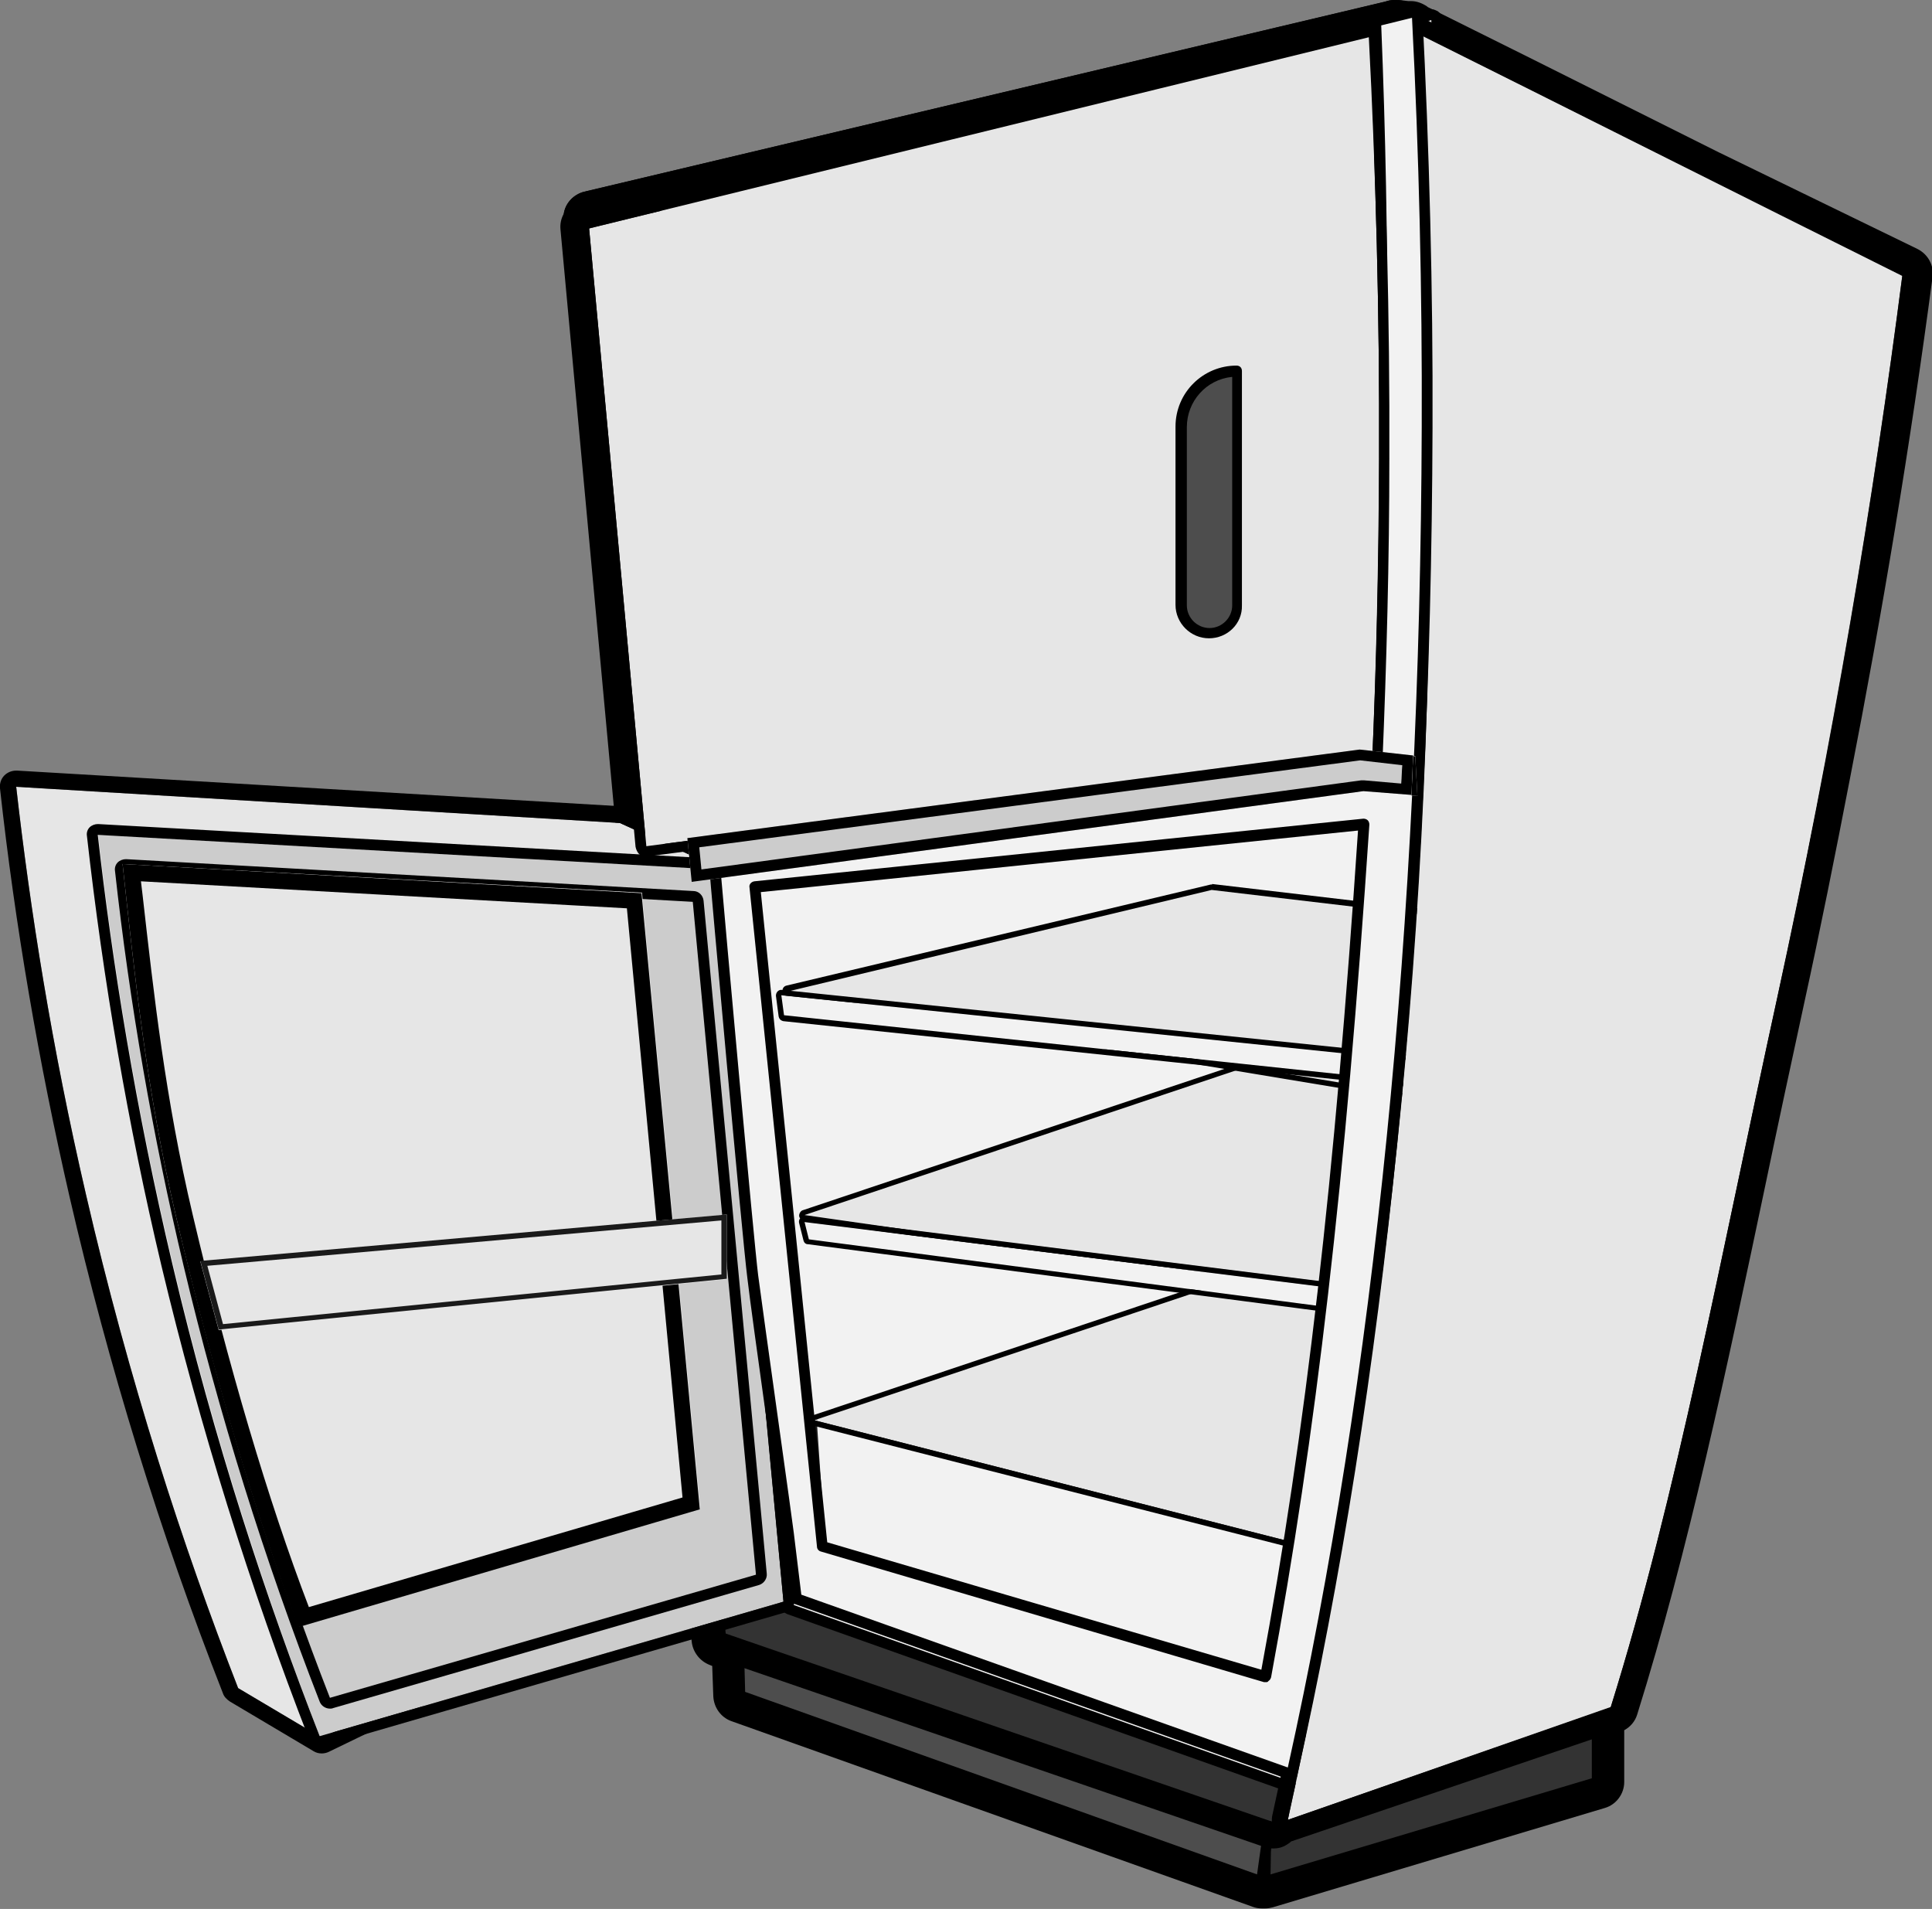 <?xml version="1.0" encoding="utf-8"?>
<!-- Generator: Adobe Illustrator 27.0.0, SVG Export Plug-In . SVG Version: 6.00 Build 0)  -->
<svg version="1.1" id="Layer_1" xmlns="http://www.w3.org/2000/svg" xmlns:xlink="http://www.w3.org/1999/xlink" x="0px" y="0px"
	 viewBox="0 0 357.8 353.5" style="enable-background:new 0 0 357.8 353.5;" xml:space="preserve">
<rect x="0" y="0" width="357.8" height="353.5" fill="#808080" stroke="none"/>
<style type="text/css">
	.st0{fill:#333333;}
	.st1{fill:#4D4D4D;}
	.st2{fill:#F2F2F2;}
	.st3{fill:#E6E6E6;}
	.st4{fill:#CCCCCC;}
	.st5{fill:#1A1A1A;}
	.st6{fill:#ACDEE0;}
	.st7{fill:#C0E5E7;}
	.st8{fill:#D6C2AD;}
	.st9{fill:#E5D3BD;}
	.st10{fill:#497775;}
	.st11{fill:#FADB86;}
	.st12{fill:#637E77;}
	.st13{fill:#D4EDED;}
	.st14{fill:#C7B29E;}
	.st15{fill:#577483;}
	.st16{fill:#8EA3AE;}
	.st17{fill:#A397A0;}
	.st18{fill:#B5ACB3;}
	.st19{fill:#67434E;}
	.st20{fill:#724147;}
	.st21{fill:#512F39;}
	.st22{fill:#794756;}
	.st23{fill:#957075;}
	.st24{fill:#3B0D13;}
	.st25{fill:#4F1119;}
	.st26{fill:#140406;}
	.st27{fill:#28090D;}
	.st28{fill:#375958;}
	.st29{fill:#92ADAC;}
	.st30{fill:#7B1D1C;}
	.st31{fill:#A71E22;}
	.st32{fill:#FCBC22;}
	.st33{fill:#EE9621;}
	.st34{fill:#F7996A;}
	.st35{fill:#86AF61;}
	.st36{fill:#8EB936;}
	.st37{fill:#931E61;}
	.st38{fill:#78244B;}
	.st39{fill:#858333;}
	.st40{fill:#686E2B;}
	.st41{fill:#FEDFC0;}
	.st42{fill:#FBB885;}
	.st43{fill:#FCBF8D;}
	.st44{fill:#F4806D;}
	.st45{fill:#B3B3B3;}
	.st46{fill:#29ABE2;}
	.st47{fill:#0071BC;}
	.st48{fill:#7E6B71;}
	.st49{fill:#F37453;}
	.st50{fill:#24420E;}
	.st51{fill:#406325;}
	.st52{fill:#49855E;}
	.st53{fill:#789971;}
	.st54{fill:#FFFDEB;}
	.st55{fill:#9E005D;}
	.st56{fill:#F68D3D;}
	.st57{fill:#D97F39;}
	.st58{fill:#F1A463;}
	.st59{fill:#C1272D;}
	.st60{fill:#ED1C24;}
	.st61{fill:#736357;}
	.st62{fill:#534741;}
	.st63{fill:#4EC3C7;}
	.st64{fill:#F09B36;}
	.st65{fill:#ED7C31;}
	.st66{fill:#7CA588;}
	.st67{fill:#597D68;}
	.st68{fill:#C2D952;}
	.st69{fill:#A1CD43;}
</style>
<g>
	<g>
		<path class="st0" d="M352.8,50.8c-12.3-6-24.6-11.9-36.9-17.9c-18.3-9.1-36.5-18.3-54.8-27.4c0,0,0-0.1,0-0.1l-0.2,0
			c0,0-0.1,0-0.1,0c0,0,0,0,0,0.1l-1.1,0.3c-0.4-0.2-0.8-0.4-1.2-0.6c0,0,0-0.1,0-0.1l-0.2,0c0,0-0.1,0-0.1,0c0,0,0,0,0,0.1
			l-149,35.4l0.1,1.5l-0.7,0.2l10.6,114.1l-0.3,0l1,8.1l0.1,0L133,303.7l3.7,1.3l0.2,9.1l96.6,34.4l0.7-4.7l-0.1,4.7l61.5-18.4V317
			l2.6-0.9c12.3-39.3,20.3-83.1,30.8-131.2c3.1-14.1,5.9-27.9,8.5-41.5C343.9,110.9,348.9,79.9,352.8,50.8z"/>
		<path d="M258.6,5c0,0,0,0.1,0,0.1c0.4,0.2,0.8,0.4,1.2,0.6l1.1-0.3c0,0,0,0,0-0.1c0,0,0.1,0,0.1,0l0.2,0c0,0,0,0.1,0,0.1
			c18.3,9.1,36.5,18.3,54.8,27.4c12.3,6,24.6,11.9,36.9,17.9c-3.9,29.1-8.8,60.1-15.2,92.6c-2.6,13.6-5.4,27.4-8.5,41.5
			c-10.5,48-18.5,91.8-30.8,131.2l-2.6,0.9v13.1l-61.5,18.4l0.1-4.7l-0.7,4.7L137,314l-0.2-9.1l-3.7-1.3l-12.9-139.3l-0.1,0l-1-8.1
			l0.3,0L108.8,42.1l0.7-0.2l-0.1-1.5l149-35.4c0,0,0,0,0-0.1c0,0,0.1,0,0.1,0L258.6,5 M258.6,0c-0.1,0-0.2,0-0.3,0
			c-0.6,0-1.2,0.1-1.8,0.3L108.2,35.5c-2,0.5-3.5,2.1-3.8,4.1c-0.5,0.9-0.7,1.9-0.6,2.9l10.4,112.5c-0.1,0.6-0.2,1.1-0.1,1.7l1,8.1
			c0,0.2,0.1,0.4,0.1,0.6l12.9,138.6c0.2,1.9,1.5,3.6,3.3,4.3l0.5,0.2l0.2,5.6c0.1,2.1,1.4,3.9,3.3,4.6l96.6,34.4
			c0.5,0.2,1.1,0.3,1.7,0.3c0.1,0,0.2,0,0.3,0c0.1,0,0.2,0,0.3,0c0.5,0,1-0.1,1.4-0.2l61.5-18.4c2.1-0.6,3.6-2.6,3.6-4.8v-9.6
			c1.1-0.6,2-1.6,2.4-2.9c9.5-30.4,16.5-63.6,23.9-98.8c2.2-10.6,4.6-21.7,7-32.8c3-13.7,5.8-27.7,8.5-41.7
			c6-30.7,11.2-61.9,15.3-92.9c0.3-2.1-0.8-4.2-2.8-5.2l-36.8-17.9l-34.2-17.1l-19.7-9.8c0,0-0.1-0.1-0.1-0.1c-0.9-0.6-1.9-1-3-1
			c-0.2,0-0.4,0-0.5,0C259.9,0.1,259.3,0,258.6,0L258.6,0z"/>
	</g>
	<g>
		<polygon class="st0" points="295.7,294.5 234.8,314.6 234.2,348.5 295.7,330.1 		"/>
		<path d="M234.2,349.5c-0.2,0-0.4-0.1-0.6-0.2c-0.3-0.2-0.4-0.5-0.4-0.8l0.6-33.9c0-0.4,0.3-0.8,0.7-0.9l60.9-20.1
			c0.3-0.1,0.6,0,0.9,0.1c0.3,0.2,0.4,0.5,0.4,0.8v35.6c0,0.4-0.3,0.8-0.7,1l-61.5,18.4C234.4,349.5,234.3,349.5,234.2,349.5z
			 M235.8,315.3l-0.5,31.8l59.5-17.8v-33.5L235.8,315.3z"/>
	</g>
	<g>
		<polygon class="st1" points="235.2,337.2 233.6,348.5 137,314 136.4,292.8 		"/>
		<path d="M233.6,349.5c-0.1,0-0.2,0-0.3-0.1L136.6,315c-0.4-0.1-0.7-0.5-0.7-0.9l-0.6-21.2c0-0.3,0.2-0.7,0.4-0.9
			c0.3-0.2,0.7-0.2,1-0.1l98.8,44.4c0.4,0.2,0.6,0.6,0.6,1l-1.6,11.3c0,0.3-0.2,0.6-0.5,0.7C234,349.4,233.8,349.5,233.6,349.5z
			 M138,313.3l94.8,33.8l1.3-9.3l-96.6-43.4L138,313.3z"/>
	</g>
	<g>
		<path class="st0" d="M258.6,5.1c0,0,0-0.1,0-0.1l-0.2,0c0,0-0.1,0-0.1,0c0,0,0,0,0,0.1l-149,35.4l25.1,262.1l100.8,34.7
			c0,0,0,0,0,0l0.1,0l0.6,0.2c0-0.1,0.1-0.3,0.1-0.4l61.1-20.7c12.7-39.4,21-83.3,31.8-131.4C339.6,137,347.3,92,352.8,50.8
			C321.4,35.6,290,20.3,258.6,5.1z"/>
		<path d="M258.6,5c0,0,0,0.1,0,0.1c31.4,15.2,62.8,30.4,94.2,45.7c-5.5,41.2-13.2,86.2-23.9,134.1c-10.8,48.1-19.1,92-31.8,131.4
			l-61.1,20.7c0,0.1-0.1,0.3-0.1,0.4l-0.6-0.2l-0.1,0c0,0,0,0,0,0l-100.8-34.7L109.3,40.4l149-35.4c0,0,0,0,0-0.1c0,0,0.1,0,0.1,0
			L258.6,5 M258.6,0c-0.1,0-0.3,0-0.4,0c-0.6,0-1.1,0.1-1.6,0.3L108.2,35.5c-2.4,0.6-4.1,2.9-3.8,5.3l25.1,262.1
			c0.2,2,1.5,3.6,3.4,4.3l100.3,34.5c0.3,0.1,0.6,0.2,0.9,0.3l0.1,0c0.5,0.2,1.1,0.3,1.6,0.3c0.9,0,1.7-0.2,2.5-0.7
			c0.3-0.2,0.5-0.3,0.8-0.6l59.5-20.2c1.5-0.5,2.7-1.7,3.2-3.2c9.8-30.5,17.1-63.7,24.7-98.9c2.3-10.7,4.7-21.7,7.2-32.9
			c10-44.2,18-89.5,24-134.5c0.3-2.1-0.8-4.2-2.8-5.2L261.6,1c0,0,0,0-0.1-0.1C260.7,0.3,259.6,0,258.6,0L258.6,0z"/>
	</g>
	<g>
		<path class="st2" d="M243.3,331.5l-96.9-34.4l-24-258.4L265.1,3.7c1.3,24.7,2,50.4,1.9,77C266.7,174.3,256.9,258.6,243.3,331.5z"
			/>
		<path d="M265.1,3.7c1.3,24.7,2,50.4,1.9,77c-0.3,93.5-10.1,177.8-23.7,250.7l-96.9-34.4l-24-258.4L265.1,3.7 M265.1,1.7
			c-0.2,0-0.3,0-0.5,0.1L122,36.7c-1,0.2-1.6,1.1-1.5,2.1l24,258.4c0.1,0.8,0.6,1.4,1.3,1.7l96.9,34.4c0.2,0.1,0.4,0.1,0.7,0.1
			c0.3,0,0.7-0.1,1-0.3c0.5-0.3,0.9-0.8,1-1.4C260.8,249,268.7,164.5,269,80.8c0.1-25.6-0.6-51.6-1.9-77.2c0-0.6-0.3-1.1-0.8-1.5
			C265.9,1.9,265.5,1.7,265.1,1.7L265.1,1.7z"/>
	</g>
	<g>
		<path class="st3" d="M44.1,312.6l15.5,9.2l70.4-34.1l2.8-127.1l-18-8.2L3,145.7c2.6,22.9,6.6,48.2,12.9,75.4
			C23.9,255.8,33.9,286.4,44.1,312.6z"/>
		<path d="M3,145.7l111.8,6.7l18,8.2L130,287.7l-70.4,34.1l-15.5-9.2c-10.2-26.2-20.2-56.8-28.2-91.5C9.6,193.9,5.6,168.6,3,145.7
			 M3,142.7c-0.8,0-1.6,0.3-2.2,0.9c-0.6,0.6-0.9,1.5-0.8,2.4c2.8,25.4,7.2,50.9,12.9,75.7c7.2,31.2,16.7,62.1,28.4,91.9
			c0.2,0.6,0.7,1.1,1.3,1.5l15.5,9.2c0.5,0.3,1,0.4,1.5,0.4c0.4,0,0.9-0.1,1.3-0.3l70.4-34.1c1-0.5,1.7-1.5,1.7-2.6l2.8-127.1
			c0-1.2-0.7-2.3-1.8-2.8l-18-8.2c-0.3-0.2-0.7-0.2-1.1-0.3L3.2,142.7C3.1,142.7,3.1,142.7,3,142.7L3,142.7z"/>
	</g>
	<g>
		<path class="st4" d="M59.2,321.5l85.9-24.9L132.4,161l-114.2-6.4c2.7,23.9,7,50.6,13.8,79.3C39.8,267,49.5,296.3,59.2,321.5z"/>
		<path d="M18.1,154.6l114.2,6.4l12.8,135.6l-85.9,24.9c-9.8-25.1-19.5-54.4-27.3-87.5C25.1,205.2,20.8,178.5,18.1,154.6
			 M18.1,152.6c-0.5,0-1.1,0.2-1.5,0.6c-0.4,0.4-0.6,1-0.5,1.6c3,26.7,7.6,53.5,13.8,79.6c7.1,29.7,16.3,59.3,27.4,87.8
			c0.3,0.8,1.1,1.3,1.9,1.3c0.2,0,0.4,0,0.6-0.1l85.9-24.9c0.9-0.3,1.5-1.2,1.4-2.1l-12.8-135.6c-0.1-1-0.9-1.8-1.9-1.8l-114.2-6.4
			C18.2,152.6,18.2,152.6,18.1,152.6L18.1,152.6z"/>
	</g>
	<g>
		<path class="st4" d="M61.1,314.5l78.9-22.8L128.3,167l-105-5.9c2.5,22,6.4,46.5,12.7,72.9C43.2,264.5,52.1,291.4,61.1,314.5z"/>
		<path d="M23.3,161.1l105,5.9L140,291.6l-78.9,22.8c-9-23.1-17.9-50-25.1-80.4C29.7,207.6,25.8,183.1,23.3,161.1 M23.3,159.1
			c-0.5,0-1.1,0.2-1.5,0.6c-0.4,0.4-0.6,1-0.5,1.6c2.7,24.5,7,49.1,12.7,73.1c6.5,27.3,15,54.5,25.2,80.7c0.3,0.8,1.1,1.3,1.9,1.3
			c0.2,0,0.4,0,0.6-0.1l78.9-22.8c0.9-0.3,1.5-1.2,1.4-2.1l-11.7-124.6c-0.1-1-0.9-1.8-1.9-1.8l-105-5.9
			C23.4,159.1,23.3,159.1,23.3,159.1L23.3,159.1z"/>
	</g>
	<g>
		<path class="st3" d="M55.4,301.2l74.3-21.8l-10.8-114.1L22.7,160c2.2,20.1,4.3,41.5,10,65.7C39.4,253.5,47.1,280.1,55.4,301.2z"/>
		<path d="M26.1,163.2l90,5l10.3,109.1l-69.2,20.3C49.7,278,42.3,253,35.7,225c-5.1-21.6-7.2-40.8-9.3-59.3
			C26.3,164.8,26.2,164,26.1,163.2 M22.7,160c2.2,20.1,4.3,41.5,10,65.7c6.6,27.9,14.4,54.4,22.6,75.6l74.3-21.8l-10.8-114.1
			L22.7,160L22.7,160z"/>
	</g>
	<g>
		<polygon class="st3" points="40.5,246.3 134.6,236.9 134.6,224.9 37.1,233.6 		"/>
		<path class="st5" d="M133.6,226v10l-92.3,9.2l-2.9-10.8L133.6,226 M134.6,224.9l-97.5,8.6l3.4,12.7l94.1-9.4V224.9L134.6,224.9z"
			/>
	</g>
	<g>
		<polygon class="st2" points="150.8,263 251.2,288.6 247.1,323.6 152.6,288.8 		"/>
		<path class="st5" d="M247.1,324.1c-0.1,0-0.1,0-0.2,0l-94.6-34.7c-0.2-0.1-0.3-0.2-0.3-0.4l-1.7-25.8c0-0.2,0.1-0.3,0.2-0.4
			c0.1-0.1,0.3-0.1,0.4-0.1l100.3,25.6c0.2,0.1,0.4,0.3,0.4,0.5l-4,35c0,0.2-0.1,0.3-0.2,0.4C247.3,324.1,247.2,324.1,247.1,324.1z
			 M153,288.5l93.7,34.4l3.9-34l-99.3-25.3L153,288.5z"/>
	</g>
	<g>
		<polygon class="st3" points="150.8,263 239.4,233.3 306.3,247 251.2,288.6 		"/>
		<path d="M239.4,233.3l67,13.8l-55.2,41.5L150.8,263L239.4,233.3 M239.4,232.3c-0.1,0-0.2,0-0.3,0.1l-88.6,29.7
			c-0.4,0.1-0.7,0.5-0.7,1c0,0.4,0.3,0.8,0.8,0.9l100.3,25.6c0.1,0,0.2,0,0.2,0c0.2,0,0.4-0.1,0.6-0.2l55.2-41.5
			c0.3-0.2,0.5-0.6,0.4-1s-0.4-0.7-0.8-0.8l-67-13.8C239.5,232.3,239.5,232.3,239.4,232.3L239.4,232.3z"/>
	</g>
	<g>
		<polygon class="st3" points="149,225 237.6,195.3 304.5,209 268.9,242.1 		"/>
		<path d="M237.6,195.3l67,13.8l-35.6,33.1L149,225L237.6,195.3 M237.6,194.3c-0.1,0-0.2,0-0.3,0.1l-88.6,29.7
			c-0.4,0.1-0.7,0.6-0.7,1c0,0.5,0.4,0.8,0.9,0.9l120,17.1c0,0,0.1,0,0.1,0c0.3,0,0.5-0.1,0.7-0.3l35.6-33.1c0.3-0.3,0.4-0.6,0.3-1
			c-0.1-0.4-0.4-0.6-0.8-0.7l-67-13.8C237.7,194.3,237.6,194.3,237.6,194.3L237.6,194.3z"/>
	</g>
	<g>
		<polygon class="st3" points="145.9,183.5 224.4,164.8 325.3,176.7 282.2,206.1 		"/>
		<path d="M224.4,164.8l100.9,11.9l-43.1,29.4l-136.3-22.5L224.4,164.8 M224.4,163.8c-0.1,0-0.2,0-0.2,0l-78.5,18.7
			c-0.5,0.1-0.8,0.5-0.8,1c0,0.5,0.4,0.9,0.8,1L282,207.1c0.1,0,0.1,0,0.2,0c0.2,0,0.4-0.1,0.6-0.2l43.1-29.4
			c0.3-0.2,0.5-0.7,0.4-1.1c-0.1-0.4-0.4-0.7-0.9-0.8l-100.9-11.9C224.5,163.8,224.4,163.8,224.4,163.8L224.4,163.8z"/>
	</g>
	<g>
		<polygon class="st2" points="149,226.3 149.8,229.5 258.5,243.7 258.6,240 		"/>
		<path d="M149,226.3L258.6,240l-0.1,3.7l-108.7-14.2L149,226.3 M149,225.3c-0.3,0-0.6,0.1-0.8,0.3c-0.2,0.2-0.3,0.6-0.2,0.9
			l0.8,3.2c0.1,0.4,0.4,0.7,0.8,0.7l108.7,14.2c0,0,0.1,0,0.1,0c0.2,0,0.5-0.1,0.6-0.2c0.2-0.2,0.3-0.4,0.4-0.7l0.1-3.7
			c0-0.5-0.4-1-0.9-1l-109.6-13.7C149.1,225.3,149,225.3,149,225.3L149,225.3z"/>
	</g>
	<g>
		<polygon class="st2" points="144.7,184.3 145.2,188 262.1,200.4 263.7,196.5 		"/>
		<path d="M144.7,184.3l119,12.3l-1.6,3.8L145.2,188L144.7,184.3 M144.7,183.3c-0.3,0-0.5,0.1-0.7,0.3c-0.2,0.2-0.3,0.5-0.3,0.8
			l0.5,3.8c0.1,0.5,0.4,0.8,0.9,0.9L262,201.4c0,0,0.1,0,0.1,0c0.4,0,0.8-0.2,0.9-0.6l1.6-3.8c0.1-0.3,0.1-0.6-0.1-0.9
			c-0.2-0.3-0.4-0.5-0.8-0.5l-119-12.3C144.7,183.3,144.7,183.3,144.7,183.3L144.7,183.3z"/>
	</g>
	<g>
		<path class="st3" d="M238.5,337l59.8-20.9c12.3-39.3,20.3-83.1,30.8-131.2c10.4-47.8,17.9-92.7,23.2-133.9
			c-30.5-15.2-60.9-30.5-91.4-45.7c2.1,25,3.4,51.3,3.8,78.9C265.8,181.1,254,266.5,238.5,337z"/>
		<path d="M260.9,5.4c30.5,15.2,60.9,30.5,91.4,45.7c-5.3,41.1-12.7,86-23.2,133.9c-10.5,48-18.5,91.8-30.8,131.2L238.5,337
			c15.5-70.5,27.3-155.9,26.2-252.7C264.3,56.7,263,30.4,260.9,5.4 M260.9,2.4c-0.6,0-1.2,0.2-1.7,0.5c-0.9,0.6-1.4,1.7-1.3,2.7
			c2.2,26.1,3.4,52.5,3.8,78.7c1,84.2-7.8,169-26.1,252c-0.2,1.1,0.1,2.2,0.9,2.9c0.6,0.5,1.3,0.8,2,0.8c0.3,0,0.7-0.1,1-0.2
			l59.8-20.9c0.9-0.3,1.6-1,1.9-1.9c9.5-30.3,16.5-63.5,23.9-98.6c2.2-10.6,4.6-21.7,7-32.8c9.6-44.1,17.4-89.2,23.2-134.1
			c0.2-1.3-0.5-2.5-1.6-3.1L262.2,2.7C261.8,2.5,261.3,2.4,260.9,2.4L260.9,2.4z"/>
	</g>
	<g>
		<path class="st2" d="M262.3,2.1L254.6,4c0.8,19.5,1.2,39.6,1.1,60.3c-0.1,28.7-2.7,80.8-2.7,80.8L132.4,161c0,0,6.2,68.4,7,75.4
			c0.9,7,6.6,47.7,6.6,47.7l1.4,11.9l91.8,32.6c16.2-72.6,24.7-156,25-249.5C264.3,52.5,263.6,26.8,262.3,2.1z M234.4,310.5
			l-82.1-24.1l-12.5-122.1l112.8-11.6C248.7,211.5,243.6,261.4,234.4,310.5z"/>
		<path d="M239.2,329.7c-0.1,0-0.2,0-0.3-0.1L147.1,297c-0.4-0.1-0.6-0.4-0.7-0.8l-1.4-11.9c-0.1-0.4-5.8-40.7-6.6-47.7
			c-0.9-6.9-7-74.8-7-75.5c0-0.5,0.3-1,0.9-1.1l119.8-15.8c0.3-6.8,2.6-53.5,2.7-79.9c0.1-19.9-0.3-40.2-1.1-60.3
			c0-0.5,0.3-0.9,0.8-1l7.7-1.9c0.3-0.1,0.6,0,0.8,0.2c0.2,0.2,0.4,0.5,0.4,0.8c1.3,25.6,2,51.5,1.9,77.1
			c-0.3,92.7-8.7,176.7-25.1,249.8c-0.1,0.3-0.2,0.5-0.5,0.7C239.5,329.6,239.4,329.7,239.2,329.7z M148.4,295.3l90.1,32
			c16.1-72.6,24.5-156.2,24.8-248.2c0.1-25.1-0.5-50.6-1.8-75.8l-5.7,1.4c0.8,19.8,1.2,39.9,1.1,59.5c-0.1,28.4-2.7,80.3-2.8,80.8
			c0,0.5-0.4,0.9-0.9,0.9l-119.7,15.8c0.7,8.3,6.1,68,6.9,74.4c0.9,6.9,6.6,47.3,6.6,47.7L148.4,295.3z M234.4,311.5
			c-0.1,0-0.2,0-0.3,0L152,287.3c-0.4-0.1-0.7-0.5-0.7-0.9l-12.5-122.1c-0.1-0.5,0.3-1,0.9-1.1l112.8-11.6c0.3,0,0.6,0.1,0.8,0.3
			c0.2,0.2,0.3,0.5,0.3,0.8c-4.4,65.9-9.9,113.1-18.2,157.9c-0.1,0.3-0.2,0.5-0.5,0.7C234.8,311.5,234.6,311.5,234.4,311.5z
			 M153.2,285.6l80.4,23.6c8.2-44.1,13.6-90.8,17.9-155.4l-110.6,11.4L153.2,285.6z"/>
	</g>
	<g>
		<g>
			<path class="st3" d="M254.1,141.5c0.8-18.5,1.3-37.3,1.3-56.6c0.1-26.9-0.6-53-1.9-78L109.1,42.3l10.6,114.4l124.5-16.4
				L254.1,141.5z"/>
			<path d="M253.5,6.9c1.3,25,2,51,1.9,78c-0.1,19.3-0.5,38.1-1.3,56.6l-9.9-1.2l-124.5,16.4L109.1,42.3L253.5,6.9 M253.5,4.9
				c-0.2,0-0.3,0-0.5,0.1L108.6,40.3c-1,0.2-1.6,1.1-1.5,2.1l10.6,114.4c0.1,0.5,0.3,1,0.7,1.4c0.4,0.3,0.8,0.4,1.2,0.4
				c0.1,0,0.2,0,0.3,0l124.3-16.3l9.6,1.2c0.1,0,0.2,0,0.2,0c0.5,0,0.9-0.2,1.3-0.5c0.4-0.4,0.7-0.9,0.7-1.4
				c0.8-18.9,1.3-38,1.3-56.7c0.1-25.9-0.6-52.2-1.9-78.1c0-0.6-0.3-1.1-0.8-1.5C254.3,5,253.9,4.9,253.5,4.9L253.5,4.9z"/>
		</g>
		<g>
			<path class="st4" d="M262.1,140l-0.4,0c-0.1,2.4-0.2,4.9-0.3,7.3l1.1,0.1L262.1,140z"/>
			<path d="M261.7,140c-0.1,2.4-0.2,4.9-0.3,7.3l1.1,0.1l-0.4-7.3L261.7,140L261.7,140z"/>
		</g>
		<g>
			<path class="st4" d="M251.8,138.8l-124.5,16.4l0.8,8.1l124.4-16.8l8.9,0.7c0.1-2.4,0.2-4.9,0.3-7.3L251.8,138.8z"/>
			<path d="M251.9,140.8l7.8,0.9c-0.1,1.1-0.1,2.3-0.2,3.4l-6.9-0.6c-0.1,0-0.1,0-0.2,0c-0.1,0-0.2,0-0.3,0L129.9,161l-0.4-4.1
				L251.9,140.8 M251.8,138.8l-124.5,16.4l0.8,8.1l124.4-16.8l8.9,0.7c0.1-2.4,0.2-4.9,0.3-7.3L251.8,138.8L251.8,138.8z"/>
		</g>
	</g>
	<g>
		<path class="st1" d="M223.9,117.2L223.9,117.2c2.9,0,5.2-2.3,5.2-5.2V68.7h0c-5.7,0-10.3,4.6-10.3,10.3v33
			C218.7,114.9,221,117.2,223.9,117.2z"/>
		<path d="M223.9,118.2L223.9,118.2c-3.4,0-6.2-2.8-6.2-6.2V79c0-6.3,5.1-11.3,11.3-11.3c0.6,0,1,0.4,1,1v43.4
			C230.1,115.5,227.3,118.2,223.9,118.2z M228.1,69.8c-4.7,0.5-8.3,4.5-8.3,9.3v33c0,2.3,1.9,4.2,4.2,4.2c2.3,0,4.2-1.9,4.2-4.2
			V69.8z"/>
	</g>
</g>
</svg>
